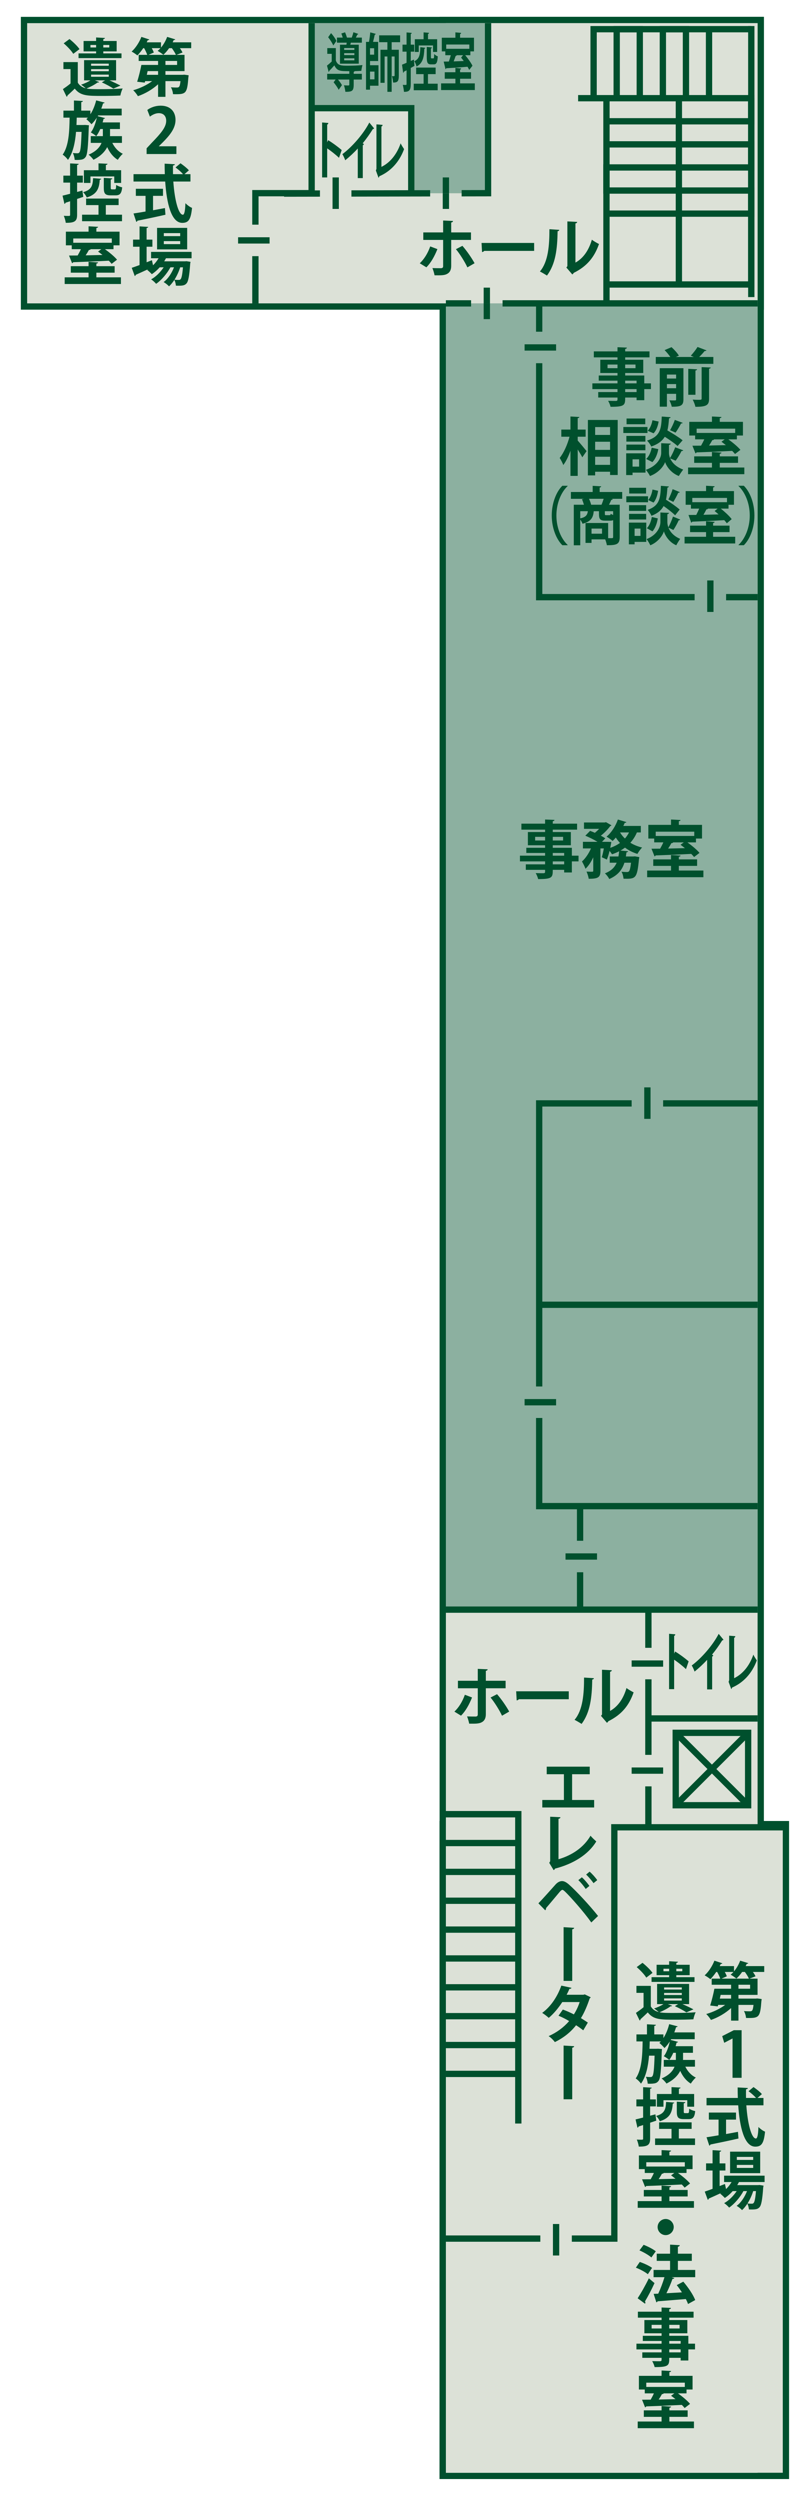 <?xml version="1.0" encoding="UTF-8"?>
<svg id="_レイヤー_1" data-name="レイヤー_1" xmlns="http://www.w3.org/2000/svg" width="256" height="794" version="1.1" viewBox="0 0 256 794">
  <!-- Generator: Adobe Illustrator 29.0.1, SVG Export Plug-In . SVG Version: 2.1.0 Build 192)  -->
  <defs>
    <style>
      .st0 {
        fill: #8cb0a0;
      }

      .st1 {
        fill: #00502d;
      }

      .st2 {
        stroke: #dce1d7;
      }

      .st2, .st3, .st4, .st5 {
        fill: none;
      }

      .st2, .st4 {
        stroke-width: 10px;
      }

      .st2, .st4, .st5 {
        stroke-miterlimit: 10;
      }

      .st3 {
        stroke-width: 4px;
      }

      .st3, .st5 {
        stroke: #00502d;
      }

      .st4 {
        stroke: #8cb0a0;
      }

      .st5 {
        stroke-width: 2px;
      }

      .st6 {
        fill: #dce1d7;
      }
    </style>
  </defs>
  <g>
    <g>
      <rect class="st3" x="8.622" y="7.354" width="232" height="89"/>
      <rect class="st3" x="141.622" y="7.354" width="99" height="778"/>
      <rect class="st3" x="141.622" y="580.354" width="107" height="205"/>
    </g>
    <g>
      <rect class="st6" x="8.622" y="7.354" width="232" height="89"/>
      <rect class="st6" x="141.622" y="7.354" width="99" height="778"/>
      <rect class="st6" x="141.622" y="580.354" width="107" height="205"/>
    </g>
  </g>
  <rect class="st0" x="141.622" y="96.354" width="99" height="415"/>
  <polygon class="st0" points="98.983 7.354 154.622 7.354 154.622 61.354 130.622 61.354 130.622 34.354 98.622 34.354 98.983 7.354"/>
  <polyline class="st5" points="81.118 96.354 81.118 61.354 98.983 61.354 98.983 7.354"/>
  <polyline class="st5" points="90.231 61.489 155.013 61.361 155.013 7.354"/>
  <polyline class="st5" points="130.622 61.354 130.622 34.357 98.983 34.357"/>
  <polyline class="st5" points="171.254 96.354 171.254 189.662 240.622 189.662"/>
  <line class="st5" x1="240.622" y1="414.399" x2="171.254" y2="414.399"/>
  <polyline class="st5" points="240.622 350.444 171.254 350.444 171.254 478.354 240.622 478.354"/>
  <line class="st5" x1="141.622" y1="96.354" x2="240.622" y2="96.354"/>
  <line class="st5" x1="184.246" y1="478.354" x2="184.246" y2="511.226"/>
  <polyline class="st5" points="141.622 511.226 205.938 511.226 240.622 511.226"/>
  <polyline class="st5" points="141.622 710.985 195.122 710.985 195.122 580.354 248.622 580.354"/>
  <polyline class="st5" points="205.938 580.354 205.938 545.79 205.938 511.226"/>
  <path class="st5" d="M240.622,545.79"/>
  <line class="st5" x1="205.938" y1="545.79" x2="240.622" y2="545.79"/>
  <g>
    <polyline class="st5" points="141.622 576.188 164.622 576.188 164.622 674.444"/>
    <line class="st5" x1="141.622" y1="658.677" x2="164.622" y2="658.677"/>
    <line class="st5" x1="141.622" y1="649.512" x2="164.622" y2="649.512"/>
    <line class="st5" x1="141.622" y1="640.346" x2="164.622" y2="640.346"/>
    <line class="st5" x1="141.622" y1="631.181" x2="164.622" y2="631.181"/>
    <line class="st5" x1="141.622" y1="622.015" x2="164.622" y2="622.015"/>
    <line class="st5" x1="141.622" y1="612.85" x2="164.622" y2="612.85"/>
    <line class="st5" x1="141.622" y1="603.684" x2="164.622" y2="603.684"/>
    <line class="st5" x1="141.622" y1="594.519" x2="164.622" y2="594.519"/>
    <line class="st5" x1="141.622" y1="585.354" x2="164.622" y2="585.354"/>
    <line class="st5" x1="141.622" y1="576.188" x2="164.622" y2="576.188"/>
  </g>
  <g>
    <polyline class="st5" points="183.622 31.188 215.622 31.188 238.622 31.188 238.622 90.354 192.622 90.354 192.622 96.354 192.622 31.188 215.622 31.188 215.622 90.354"/>
    <polyline class="st5" points="192.622 67.85 215.622 67.85 238.622 67.85 238.622 60.518 215.622 60.518 192.622 60.518 192.622 53.185 215.622 53.185 238.622 53.185 238.622 45.853 215.622 45.853 192.622 45.853"/>
    <polyline class="st5" points="195.872 31.354 195.872 9.271 203.204 9.271 203.204 30.354"/>
    <polyline class="st5" points="238.622 31.188 238.622 38.521 215.622 38.521 192.622 38.521"/>
    <polyline class="st5" points="210.536 31.354 210.536 9.271 217.869 9.271 217.869 31.354"/>
    <polyline class="st5" points="188.539 9.271 188.539 31.354 188.539 9.271 238.622 9.271 225.201 9.271 225.201 31.354"/>
    <line class="st5" x1="238.622" y1="8.271" x2="238.622" y2="94.354"/>
  </g>
  <g>
    <line class="st5" x1="214.622" y1="573.354" x2="237.622" y2="550.354"/>
    <line class="st5" x1="237.622" y1="573.354" x2="214.622" y2="550.354"/>
  </g>
  <rect class="st5" x="214.622" y="550.354" width="23" height="23"/>
  <g>
    <path class="st1" d="M107.672,50.122c-.996-.96-2.567-2.2-3.754-3.001v9.362h-1.607v-17.584l1.967.16c-.012.24-.107.44-.359.5v5.642l.3-.681c1.319.78,3.118,2.101,4.306,3.141l-.852,2.461Z"/>
    <path class="st1" d="M118.814,40.76c-.072.16-.192.24-.384.221-.936,1.521-2.099,3.141-3.238,4.541.132.06.264.16.384.22-.036.18-.144.34-.348.38v10.442h-1.596v-9.402c-1.067,1.2-2.662,2.681-3.981,3.741-.191-.561-.6-1.48-.911-1.94,3.13-2.32,6.728-6.481,8.563-10.042l1.511,1.84Z"/>
    <path class="st1" d="M121.148,53.003c2.603-1.261,4.834-3.801,6.104-7.481.265.6.804,1.4,1.092,1.84-1.535,4.181-4.365,7.122-7.867,8.622-.036.18-.133.4-.252.48l-.84-2.321.18-.5v-14.143l1.955.16c-.012.24-.12.439-.372.5v12.843Z"/>
  </g>
  <g>
    <path class="st1" d="M183.751,271.762v1.82h-2.12v3.521h-2.441v-.841h-3.62c0,2.421-.141,2.941-4.642,2.941-.119-.561-.479-1.4-.779-1.9.96.039,2.16.039,2.48.039.38-.02.5-.14.5-.479v-.601h-6.122v-1.74h6.122v-.94h-7.982v-1.82h7.982v-.859h-5.962v-1.641h5.962v-.801h-5.462v-4.2h5.462v-.761h-7.521v-1.9h7.521v-1.32l2.98.12c-.021.221-.16.36-.54.42v.78h7.722v1.9h-7.722v.761h5.741v4.2h-5.741v.801h6.062v2.5h2.12ZM169.968,266.942h3.161v-1.16h-3.161v1.16ZM178.849,265.781h-3.28v1.16h3.28v-1.16ZM175.569,270.902v.859h3.62v-.859h-3.62ZM179.189,274.523v-.94h-3.62v.94h3.62Z"/>
    <path class="st1" d="M203.531,264.381h-1.24c-.521,1.24-1.221,2.32-2.081,3.28,1.101.681,2.36,1.2,3.741,1.521-.5.479-1.16,1.4-1.501,2.021-1.479-.46-2.8-1.12-3.94-2.001-.46.341-.94.66-1.44.94l2.421.22c-.04.181-.2.301-.521.36l-.18,1.301h2.36l.5-.04,1.4.239c-.021.181-.04.44-.1.62-.601,6.262-1.021,6.322-4.901,6.242-.061-.681-.28-1.621-.66-2.221.74.08,1.4.1,1.721.1.279,0,.46-.04.66-.22.239-.26.46-1.04.66-2.74h-2.101c-.66,2.08-1.94,3.94-4.821,5.181-.26-.561-.86-1.36-1.381-1.801,2.061-.8,3.142-1.98,3.741-3.38h-2.2v-1.98h2.761c.1-.54.159-1.081.22-1.661-.72.381-1.46.7-2.261.961-.18-.28-.479-.7-.78-1.08-.239,1-.54,1.979-.859,2.76l-1.601-.74c.22-.739.46-1.76.64-2.8h-1.08v7.142c0,2.08-.78,2.5-3.721,2.5-.08-.64-.4-1.641-.7-2.28.76.04,1.58.04,1.82.04.24-.021.32-.08.32-.3v-4.281c-.681,1.46-1.521,2.78-2.48,3.641-.2-.68-.74-1.681-1.101-2.32,1.12-.98,2.16-2.541,2.86-4.141h-2.561v-2.101h4.621c-1.1-.681-2.641-1.44-3.86-1.94l1.521-1.54c.46.18.979.38,1.52.62.461-.381.94-.82,1.341-1.261h-4.801v-2.021h6.602l.38-.1,1.74,1c-.08.12-.24.22-.4.26-.7.96-1.8,2.121-2.98,3.041.561.28,1.04.58,1.42.84l-1.04,1.101h1.721l1.22.04c0,.22-.06.5-.319,1.88,1.14-.399,2.18-.92,3.08-1.561-.479-.52-.92-1.1-1.32-1.72-.319.4-.66.76-1.02,1.08-.461-.42-1.36-1.04-1.921-1.36,1.5-1.22,2.881-3.341,3.601-5.441l2.701.82c-.061.16-.261.26-.521.221-.14.34-.28.659-.46,1h5.562v2.061ZM196.93,264.381c.42.7.94,1.36,1.561,1.94.5-.58.939-1.221,1.3-1.94h-2.86Z"/>
    <path class="st1" d="M215.609,276.484h7.802v2.12h-17.864v-2.12h7.582v-1.48h-5.642v-2.061h5.642v-1.38l3.021.18c-.021.2-.16.32-.54.38v.82h5.801v2.061h-5.801v1.48ZM207.787,267.541v-1.22h-1.86v-4.342h7.202v-1.7l3.021.16c-.021.2-.16.32-.54.38v1.16h7.361v4.342h-1.92v1.22h-2.721c1.42,1.021,3.021,2.341,3.841,3.341l-1.721,1.32c-.22-.3-.54-.64-.9-1-4.141.22-8.441.38-11.322.479-.04.181-.18.28-.34.301l-.96-2.421c.8,0,1.72-.02,2.74-.02.36-.641.74-1.341,1.021-2.001h-2.901ZM220.51,264.141h-12.242v1.36h12.242v-1.36ZM213.669,267.541l.12.04c-.08.14-.261.2-.54.2-.28.521-.641,1.12-1.041,1.721l5.342-.12c-.48-.38-.961-.761-1.4-1.08l1.04-.761h-3.521Z"/>
  </g>
  <g>
    <path class="st1" d="M149.929,539.122c-.92,2.3-2.061,4.341-3.501,5.781l-2.101-1.28c1.341-1.28,2.521-3.081,3.321-5.361l2.28.86ZM154.309,536.201v8.262c0,1.3-.479,2.12-1.32,2.54-.84.461-1.94.461-3.961.44-.12-.64-.399-1.601-.68-2.301.88.04,2.28.04,2.681.04.54,0,.72-.239.72-.68v-8.302h-6.301v-2.381h6.301v-3.78l3.141.14c-.02.24-.2.44-.58.48v3.16h6.281v2.381h-6.281ZM157.87,538.081c1.421,1.621,2.961,3.881,3.861,5.521l-2.28,1.32c-.761-1.681-2.461-4.381-3.641-5.781l2.06-1.061Z"/>
    <path class="st1" d="M163.947,537.161h16.703v2.521h-15.863c-.12.2-.4.34-.68.38l-.16-2.9Z"/>
    <path class="st1" d="M188.629,533c-.021.221-.2.4-.521.44-.1,5.741-.64,10.382-3.381,14.083-.58-.38-1.54-.94-2.24-1.3,2.66-3.101,3.021-8.302,3.021-13.423l3.121.199ZM193.769,543.402c2.681-1.48,4.321-4.181,5.222-7.281.52.44,1.66,1.08,2.26,1.38-1.44,4.142-3.78,7.062-8.021,9.162-.1.2-.3.4-.46.5l-1.881-2.2.32-.42v-14.223l3.121.159c-.04.221-.181.421-.561.48v12.442Z"/>
  </g>
  <g>
    <path class="st1" d="M217.874,530.122c-.996-.96-2.567-2.2-3.754-3.001v9.362h-1.607v-17.584l1.967.16c-.012.24-.107.44-.359.5v5.642l.3-.681c1.319.78,3.118,2.101,4.306,3.141l-.852,2.461Z"/>
    <path class="st1" d="M229.777,520.76c-.072.16-.192.24-.384.221-.936,1.521-2.099,3.141-3.238,4.541.132.06.264.16.384.22-.036.18-.144.34-.348.38v10.442h-1.596v-9.402c-1.067,1.2-2.662,2.681-3.981,3.741-.191-.561-.6-1.48-.911-1.94,3.13-2.32,6.728-6.481,8.563-10.042l1.511,1.84Z"/>
    <path class="st1" d="M233.177,533.003c2.603-1.261,4.834-3.801,6.104-7.481.265.6.804,1.4,1.092,1.84-1.535,4.181-4.365,7.122-7.867,8.622-.036.18-.133.4-.252.48l-.84-2.321.18-.5v-14.143l1.955.16c-.012.24-.12.439-.372.5v12.843Z"/>
  </g>
  <g>
    <path class="st1" d="M138.929,79.122c-.92,2.3-2.061,4.341-3.501,5.781l-2.101-1.28c1.341-1.28,2.521-3.081,3.321-5.361l2.28.86ZM143.309,76.201v8.262c0,1.3-.479,2.12-1.32,2.54-.84.461-1.94.461-3.961.44-.12-.64-.399-1.601-.68-2.301.88.04,2.28.04,2.681.04.54,0,.72-.239.72-.68v-8.302h-6.301v-2.381h6.301v-3.78l3.141.14c-.02.24-.2.44-.58.48v3.16h6.281v2.381h-6.281ZM146.87,78.081c1.421,1.621,2.961,3.881,3.861,5.521l-2.28,1.32c-.761-1.681-2.461-4.381-3.641-5.781l2.06-1.061Z"/>
    <path class="st1" d="M152.947,77.161h16.703v2.521h-15.863c-.12.2-.4.34-.68.38l-.16-2.9Z"/>
    <path class="st1" d="M177.629,73c-.021.221-.2.4-.521.44-.1,5.741-.64,10.382-3.381,14.083-.58-.38-1.54-.94-2.24-1.3,2.66-3.101,3.021-8.302,3.021-13.423l3.121.199ZM182.769,83.402c2.681-1.48,4.321-4.181,5.222-7.281.52.44,1.66,1.08,2.26,1.38-1.44,4.142-3.78,7.062-8.021,9.162-.1.2-.3.4-.46.5l-1.881-2.2.32-.42v-14.223l3.121.159c-.04.221-.181.421-.561.48v12.442Z"/>
  </g>
  <g>
    <path class="st1" d="M206.751,121.762v1.82h-2.12v3.521h-2.441v-.841h-3.62c0,2.421-.141,2.941-4.642,2.941-.119-.561-.479-1.4-.779-1.9.96.039,2.16.039,2.48.039.38-.02.5-.14.5-.479v-.601h-6.122v-1.74h6.122v-.94h-7.982v-1.82h7.982v-.859h-5.962v-1.641h5.962v-.801h-5.462v-4.2h5.462v-.761h-7.521v-1.9h7.521v-1.32l2.98.12c-.021.221-.16.36-.54.42v.78h7.722v1.9h-7.722v.761h5.741v4.2h-5.741v.801h6.062v2.5h2.12ZM192.968,116.942h3.161v-1.16h-3.161v1.16ZM201.849,115.781h-3.28v1.16h3.28v-1.16ZM198.569,120.902v.859h3.62v-.859h-3.62ZM202.189,124.523v-.94h-3.62v.94h3.62Z"/>
    <path class="st1" d="M224.391,111.28c-.101.159-.28.22-.58.199-.46.58-1.12,1.301-1.74,1.9h4.501v2.181h-18.284v-2.181h4.621c-.48-.7-1.181-1.56-1.82-2.18l2.2-.94c.86.78,1.86,1.88,2.341,2.7l-.98.42h5.721l-.96-.42c.721-.76,1.62-1.9,2.141-2.761l2.841,1.081ZM217.068,116.942v9.941c0,2.021-.979,2.301-3.7,2.301-.12-.6-.46-1.48-.761-2.04.44.02.9.04,1.261.04.8,0,.88,0,.88-.341v-1.76h-2.92v4.081h-2.281v-12.223h7.521ZM214.748,118.962h-2.92v1.26h2.92v-1.26ZM211.828,123.303h2.92v-1.32h-2.92v1.32ZM221.41,117.301c-.021.2-.16.301-.521.381v7.701h-2.28v-8.242l2.801.16ZM225.211,126.623c0,2.061-.78,2.581-4.341,2.581-.12-.66-.521-1.661-.86-2.281.64.04,1.3.061,1.78.061.88,0,1.06-.021,1.06-.38v-10.003l2.901.12c-.04.2-.181.341-.54.38v9.522Z"/>
    <path class="st1" d="M183.488,138.701v1.22c.7.761,2.42,2.861,2.82,3.361l-1.36,1.96c-.32-.66-.9-1.601-1.46-2.5v8.401h-2.301v-7.981c-.64,1.78-1.42,3.421-2.28,4.541-.22-.681-.761-1.66-1.141-2.261,1.301-1.601,2.501-4.321,3.121-6.741h-2.601v-2.261h2.9v-4.161l2.82.16c-.02.2-.16.3-.52.38v3.621h2.521v2.261h-2.521ZM186.728,133.38h9.462v17.483h-2.42v-1.04h-4.741v1.16h-2.301v-17.604ZM193.77,135.641h-4.741v2.5h4.741v-2.5ZM193.77,140.302h-4.741v2.58h4.741v-2.58ZM189.029,147.643h4.741v-2.58h-4.741v2.58Z"/>
    <path class="st1" d="M205.648,135.62v1.9h-7.661v-1.9h7.661ZM205.028,143.983v6.121h-4.121v.78h-2.021v-6.901h6.142ZM204.988,138.442v1.82h-6.041v-1.82h6.041ZM198.947,143.002v-1.801h6.041v1.801h-6.041ZM204.948,132.92v1.82h-5.941v-1.82h5.941ZM202.988,145.883h-2.081v2.32h2.081v-2.32ZM217.011,143.022c-.06.16-.26.221-.54.221-.46.94-1.24,2.24-1.88,3.08l-1.741-.74c.541,1.24,1.741,2.661,4.142,3.562-.42.54-1.061,1.46-1.381,2.04-2.54-.96-4.001-3.2-4.36-4.44-.4,1.24-2.021,3.42-4.802,4.44-.26-.54-.899-1.48-1.32-1.96,3.861-1.36,4.882-4.001,4.882-5.361v-3.101l1.26.06,1.761.061c-.021.22-.2.359-.561.439v2.541c0,.439.101,1,.34,1.62.581-.94,1.261-2.36,1.641-3.421l2.561.96ZM209.089,142.642c-.26,1.541-.899,3.141-1.88,4.121l-1.98-1c.88-.761,1.5-2.181,1.761-3.561l2.1.439ZM212.99,132.5c-.021.199-.181.319-.5.38-.101,1.4-.221,2.681-.521,3.82,1.681.961,3.741,2.241,4.841,3.141l-1.6,1.82c-.86-.8-2.521-1.96-4.062-2.94-.8,1.301-2.101,2.341-4.301,3.101-.24-.58-.84-1.44-1.34-1.88,4.2-1.32,4.521-3.641,4.681-7.642l2.801.2ZM205.709,136.82c.76-.74,1.3-2.08,1.52-3.341l1.961.4c-.2,1.341-.721,2.841-1.601,3.741l-1.88-.801ZM216.85,134.3c-.08.141-.279.221-.54.2-.439.88-1.16,2.101-1.74,2.9l-1.74-.76c.521-.92,1.181-2.28,1.5-3.281l2.521.94Z"/>
    <path class="st1" d="M228.609,148.484h7.802v2.12h-17.864v-2.12h7.582v-1.48h-5.642v-2.061h5.642v-1.38l3.021.18c-.021.2-.16.32-.54.38v.82h5.801v2.061h-5.801v1.48ZM220.787,139.541v-1.22h-1.86v-4.342h7.202v-1.7l3.021.16c-.021.2-.16.32-.54.38v1.16h7.361v4.342h-1.92v1.22h-2.721c1.42,1.021,3.021,2.341,3.841,3.341l-1.721,1.32c-.22-.3-.54-.64-.9-1-4.141.22-8.441.38-11.322.479-.04.181-.18.28-.34.301l-.96-2.421c.8,0,1.72-.02,2.74-.02.36-.641.74-1.341,1.021-2.001h-2.901ZM233.51,136.141h-12.242v1.36h12.242v-1.36ZM226.669,139.541l.12.04c-.08.14-.261.2-.54.2-.28.521-.641,1.12-1.041,1.721l5.342-.12c-.48-.38-.961-.761-1.4-1.08l1.04-.761h-3.521Z"/>
    <path class="st1" d="M180.288,154.38c-1.962,1.82-3.564,5.321-3.564,9.342,0,4.101,1.638,7.562,3.564,9.342v.101h-1.674c-1.855-1.821-3.367-5.361-3.367-9.442s1.512-7.622,3.367-9.442h1.674v.101Z"/>
    <path class="st1" d="M197.622,156.26v2.161h-3.403l.414.1c-.072.16-.216.24-.486.26-.197.46-.45,1.021-.72,1.521h3.403v10.263c0,2.3-.937,2.601-4.069,2.601-.09-.521-.307-1.28-.54-1.86h-4.34v1.12h-1.908v-6.321h7.184v4.82h1.188c.307,0,.396-.1.396-.399v-5.321c-.252.12-.559.16-.937.16h-1.566c-1.656,0-1.999-.521-1.999-2.181v-.82h-1.656c-.18,1.881-.72,3.261-3.564,3.98-.127-.38-.433-.939-.721-1.34v8.182h-2.053v-12.883h3.223c-.161-.56-.396-1.22-.611-1.74l.666-.14h-4.195v-2.161h6.914v-1.96l2.701.16c-.019.2-.145.319-.486.38v1.42h7.166ZM184.298,162.361v2.28c1.765-.38,2.251-1.06,2.413-2.28h-2.413ZM187.07,158.421c.307.62.559,1.34.685,1.88h3.295c.252-.58.486-1.26.685-1.88h-4.664ZM191.212,169.503v-1.62h-3.331v1.62h3.331ZM193.553,163.622c.288,0,.378-.061.414-.461.18.141.468.28.774.4v-1.2h-2.629v.8c0,.421.036.461.414.461h1.026Z"/>
    <path class="st1" d="M205.827,157.62v1.9h-6.896v-1.9h6.896ZM205.268,165.983v6.121h-3.709v.78h-1.818v-6.901h5.527ZM205.232,160.442v1.82h-5.438v-1.82h5.438ZM199.795,165.002v-1.801h5.438v1.801h-5.438ZM205.196,154.92v1.82h-5.347v-1.82h5.347ZM203.432,167.883h-1.873v2.32h1.873v-2.32ZM216.054,165.022c-.054.16-.233.221-.486.221-.414.94-1.116,2.24-1.692,3.08l-1.566-.74c.486,1.24,1.566,2.661,3.728,3.562-.378.54-.954,1.46-1.242,2.04-2.287-.96-3.602-3.2-3.926-4.44-.359,1.24-1.818,3.42-4.321,4.44-.233-.54-.81-1.48-1.188-1.96,3.476-1.36,4.394-4.001,4.394-5.361v-3.101l1.135.06,1.584.061c-.018.22-.18.359-.504.439v2.541c0,.439.09,1,.306,1.62.522-.94,1.135-2.36,1.477-3.421l2.305.96ZM208.924,164.642c-.234,1.541-.811,3.141-1.692,4.121l-1.782-1c.792-.761,1.35-2.181,1.584-3.561l1.891.439ZM212.434,154.5c-.018.199-.162.319-.45.38-.09,1.4-.197,2.681-.468,3.82,1.513.961,3.367,2.241,4.357,3.141l-1.44,1.82c-.774-.8-2.269-1.96-3.655-2.94-.72,1.301-1.891,2.341-3.871,3.101-.216-.58-.756-1.44-1.206-1.88,3.781-1.32,4.069-3.641,4.213-7.642l2.52.2ZM205.881,158.82c.685-.74,1.171-2.08,1.368-3.341l1.765.4c-.18,1.341-.647,2.841-1.44,3.741l-1.692-.801ZM215.91,156.3c-.072.141-.252.221-.486.2-.396.88-1.044,2.101-1.566,2.9l-1.566-.76c.468-.92,1.062-2.28,1.351-3.281l2.269.94Z"/>
    <path class="st1" d="M226.492,170.484h7.021v2.12h-16.079v-2.12h6.824v-1.48h-5.077v-2.061h5.077v-1.38l2.719.18c-.018.2-.144.32-.485.38v.82h5.221v2.061h-5.221v1.48ZM219.452,161.541v-1.22h-1.675v-4.342h6.481v-1.7l2.719.16c-.018.2-.144.32-.485.38v1.16h6.626v4.342h-1.729v1.22h-2.449c1.278,1.021,2.719,2.341,3.457,3.341l-1.549,1.32c-.197-.3-.485-.64-.81-1-3.728.22-7.599.38-10.191.479-.036.181-.162.28-.306.301l-.864-2.421c.72,0,1.548-.02,2.467-.02.323-.641.666-1.341.918-2.001h-2.61ZM230.903,158.141h-11.02v1.36h11.02v-1.36ZM224.745,161.541l.108.04c-.072.14-.234.2-.486.2-.252.521-.576,1.12-.937,1.721l4.808-.12c-.433-.38-.864-.761-1.261-1.08l.937-.761h-3.169Z"/>
    <path class="st1" d="M234.571,173.064c1.963-1.82,3.565-5.321,3.565-9.342,0-4.101-1.639-7.562-3.565-9.342v-.101h1.675c1.872,1.82,3.367,5.361,3.367,9.442s-1.495,7.621-3.367,9.442h-1.675v-.101Z"/>
  </g>
  <g>
    <path class="st1" d="M60.73,13.44v1.86h-3.601c.36.48.66.98.841,1.381l-1.921.739h2.561v5.161h-6.062v1.181h5.481l.521-.04,1.36.18c0,.2-.04.44-.08.66-.36,4.941-.74,5.361-3.921,5.361-.301,0-.62,0-.961-.02-.04-.7-.3-1.581-.66-2.181.801.08,1.561.08,1.9.08.74,0,.94-.26,1.141-2.041h-4.781v5.002h-2.34v-4.001c-1.78,1.64-4.121,3-6.401,3.78-.32-.56-1.001-1.44-1.501-1.88,2.141-.601,4.381-1.661,6.021-2.901h-2.221l-.14.48-2.4-.28c.46-1.44,1-3.58,1.34-5.341h5.302v-1.261h-6.162v-1.94h2.721c-.2-.6-.58-1.42-.979-2.12h-.301c-.58.86-1.22,1.66-1.86,2.301-.439-.38-1.28-.94-1.82-1.221,1.24-1.1,2.44-2.94,3.101-4.661l2.521.82c-.06.141-.239.24-.5.221-.1.22-.22.46-.34.68h4.541v1.681c.82-.96,1.521-2.2,1.96-3.401l2.581.78c-.08.16-.26.24-.5.221-.101.239-.221.479-.34.72h5.9ZM50.209,23.762v-1.181h-3.321c-.08.4-.18.801-.26,1.181h3.581ZM47.168,17.42h8.702c-.24-.58-.761-1.399-1.28-2.12h-.881c-.56.801-1.18,1.54-1.82,2.101-.46-.38-1.28-.94-1.82-1.24.301-.24.62-.54.9-.86h-2.761c.28.5.521,1,.641,1.381l-1.681.739ZM56.25,20.621v-1.261h-3.701v1.261h3.701Z"/>
    <path class="st1" d="M56.029,48.923h-9.462v-1.82l1.681-1.801c2.86-2.96,4.54-4.9,4.54-6.941,0-1.32-.699-2.42-2.36-2.42-1.1,0-2.12.58-2.82,1.1l-.82-2.12c.94-.721,2.501-1.36,4.241-1.36,3.24,0,4.721,2.061,4.721,4.521,0,2.681-1.82,4.882-4.021,7.102l-1.261,1.24v.04h5.562v2.461Z"/>
    <path class="st1" d="M60.491,57.66h-5.441c.38,5.621,1.58,10.522,3.04,10.543.44,0,.721-1.121.801-3.661.56.58,1.42,1.22,2.101,1.48-.38,3.86-1.2,4.761-3.121,4.761-3.461-.02-4.921-6.121-5.401-13.123h-10.062v-2.34h9.941c-.039-1.121-.06-2.241-.06-3.341l3.24.18c0,.22-.18.36-.58.42-.02.921-.02,1.82,0,2.741h3.181c-.56-.681-1.56-1.541-2.38-2.141l1.58-1.32c.92.64,2.101,1.561,2.661,2.24l-1.4,1.221h1.9v2.34ZM48.608,62.201v4.581c1.24-.22,2.54-.46,3.78-.7l.16,2.121c-3.24.739-6.701,1.46-8.901,1.9-.04.199-.2.319-.36.359l-.88-2.66c1.04-.16,2.36-.36,3.82-.62v-4.981h-3.08v-2.24h8.621v2.24h-3.16Z"/>
    <path class="st1" d="M60.85,82.022h-8.142c-.18.34-.36.66-.56.98h6.601l.48-.04,1.28.2c-.02.18-.06.399-.1.58-.28,4.04-.62,5.661-1.16,6.261-.541.62-1.161.74-2.541.74-.26,0-.54,0-.84-.02-.04-.54-.2-1.32-.5-1.82-.521.8-1.101,1.52-1.681,2.04-.42-.46-1.12-1.021-1.721-1.36,1.381-.98,2.561-2.801,3.301-4.681h-1.14c-1.061,1.98-2.861,4.101-4.541,5.241-.381-.461-1.041-1.061-1.581-1.421,1.461-.78,2.941-2.261,3.981-3.82h-1.261c-.76.859-1.62,1.6-2.5,2.18-.36-.38-1.061-1.06-1.501-1.38.12-.06.24-.12.36-.2v-.02c-1.5.7-2.94,1.34-3.98,1.8,0,.2-.141.341-.301.4l-.96-2.62c.681-.221,1.54-.541,2.48-.881v-5.821h-2.061v-2.26h2.061v-4.201l2.741.16c-.021.2-.16.3-.501.359v3.682h1.841v2.26h-1.841v4.941l1.681-.66c.021.04.021.08.36,1.62.68-.66,1.28-1.42,1.761-2.24h-2.381v-2.021h12.862v2.021ZM59.45,72.379v6.822h-9.562v-6.822h9.562ZM57.23,75v-.96h-5.201v.96h5.201ZM57.23,77.54v-.96h-5.201v.96h5.201ZM57.23,84.902c-.421,1.34-1.061,2.74-1.82,3.94.6.061,1.12.061,1.38.061s.42-.04.58-.24c.28-.301.54-1.32.74-3.761h-.88Z"/>
    <path class="st1" d="M30.129,25.523l1.36.52c-.08.141-.26.2-.5.16-.88.66-2.261,1.4-3.521,1.9,1.04.22,2.5.22,4.32.22,2.4,0,5.241-.06,7.162-.22-.261.521-.62,1.58-.721,2.24-1.521.08-3.721.12-5.761.12-4.642,0-6.941,0-8.722-2.32-.801.8-1.641,1.561-2.321,2.181,0,.22-.08.32-.26.4l-1.18-2.421c.76-.521,1.64-1.141,2.42-1.801v-4.561h-2.261v-2.221h4.562v6.521c.54.94,1.38,1.5,2.521,1.801-.4-.36-1.04-.86-1.48-1.141,1.021-.34,2.16-.84,2.961-1.38h-2.001v-6.422h10.162v6.422h-2.1c1.26.54,2.62,1.2,3.48,1.66l-2.24.96c-.82-.56-2.301-1.36-3.661-1.98l1.04-.64h-3.261ZM22.067,12.4c1.141.9,2.54,2.24,3.181,3.2l-1.98,1.501c-.561-.961-1.9-2.36-3.041-3.341l1.841-1.36ZM30.529,16.96v-.64h-3.981v-3.301h3.981v-1.12l2.801.16c-.021.2-.16.3-.521.38v.58h4.241v3.301h-4.241v.64h5.781v1.501h-13.643v-1.501h5.581ZM28.728,15.08h1.801v-.801h-1.801v.801ZM28.929,20.221v.66h5.621v-.66h-5.621ZM28.929,21.961v.66h5.621v-.66h-5.621ZM28.929,23.702v.68h5.621v-.68h-5.621ZM34.71,14.279h-1.9v.801h1.9v-.801Z"/>
    <path class="st1" d="M35.67,45.382c.74,1.501,1.881,2.781,3.341,3.461-.52.44-1.24,1.32-1.601,1.921-1.46-.881-2.58-2.321-3.36-4.041-.74,1.46-2.08,2.88-4.361,4.021-.319-.48-1.02-1.22-1.54-1.62,2.44-1.061,3.581-2.421,4.101-3.741h-3.42v-2.141h1.74c-.4-.359-1.2-.899-1.721-1.18.84-1.061,1.5-2.86,1.881-4.642h-.021c-.5.78-1.06,1.48-1.66,2.041-.36-.44-1.16-1.24-1.62-1.62.16-.141.32-.301.479-.48h-3.54c-.021.76-.04,1.561-.08,2.341h2.22l.501-.021,1.24.101c-.021.18-.021.46-.061.7-.2,6.301-.439,8.621-1,9.382-.4.54-.8.74-1.38.84-.341.061-.82.101-1.341.101-.24,0-.48-.021-.74-.021-.04-.64-.26-1.58-.6-2.181.64.061,1.2.08,1.5.08.26,0,.42-.06.6-.3.341-.42.541-2.101.681-6.502h-1.761c-.279,3.361-.939,6.622-2.561,8.902-.359-.561-1.08-1.28-1.68-1.66,1.94-2.761,2.14-7.321,2.2-11.763h-1.961v-2.221h3.341v-3.221l2.841.16c-.02.181-.16.32-.52.36v2.7h2.9v1.16c.82-1.26,1.44-2.82,1.84-4.421l2.681.7c-.06.16-.22.261-.5.261-.16.56-.36,1.12-.56,1.66h6.48v2.16h-7.481l-.14.24,2.32.6c-.04.16-.22.261-.46.24-.08.38-.18.761-.3,1.141h5.501v2.101h-3.141v1.78c0,.16,0,.32-.021.479h3.801v2.141h-3.061ZM30.569,43.241h2.101v-2.26h-.82c-.38.86-.801,1.64-1.28,2.26Z"/>
    <path class="st1" d="M26.168,60.522l.28,2c-.66.22-1.32.46-1.96.66v5.041c0,1.98-.7,2.581-3.602,2.541-.06-.58-.34-1.581-.62-2.221.421.02.841.04,1.16.04.761,0,.841,0,.841-.36v-4.301l-1.44.46c-.04.2-.2.34-.36.38l-.6-2.62c.66-.16,1.5-.36,2.4-.601v-3.54h-2.141v-2.221h2.141v-3.881l2.721.14c-.021.2-.16.32-.5.36v3.381h1.82v2.221h-1.82v2.96l1.68-.439ZM33.609,65.142v3.041h5.142v2.08h-12.683v-2.08h5.221v-3.041h-3.94v-2.08h10.322v2.08h-4.062ZM32.149,56.78c-.02.16-.16.28-.46.32-.2,2.62-.74,4.581-4.141,5.621-.181-.521-.721-1.301-1.16-1.681,2.72-.76,3.061-2.101,3.181-4.461l2.58.2ZM28.728,56.04v2.061h-2.08v-4.041h4.641v-2.181l2.86.141c-.02.2-.18.319-.52.38v1.66h4.841v4.041h-2.181v-2.061h-7.562ZM32.97,56.5l2.7.16c-.02.18-.16.32-.5.36v2.561c0,.479.061.56.4.56h.9c.319,0,.38-.199.439-1.42.421.34,1.301.66,1.9.78-.199,2-.76,2.54-2.08,2.54h-1.561c-1.82,0-2.2-.6-2.2-2.44v-3.101Z"/>
    <path class="st1" d="M30.609,88.083h7.802v2.12h-17.864v-2.12h7.582v-1.48h-5.642v-2.061h5.642v-1.38l3.021.18c-.021.2-.16.32-.54.38v.82h5.801v2.061h-5.801v1.48ZM22.787,79.141v-1.22h-1.86v-4.342h7.202v-1.7l3.021.16c-.021.2-.16.32-.54.38v1.16h7.361v4.342h-1.92v1.22h-2.721c1.42,1.021,3.021,2.341,3.841,3.341l-1.721,1.32c-.22-.3-.54-.64-.9-1-4.141.22-8.441.38-11.322.479-.04.181-.18.28-.34.301l-.96-2.421c.8,0,1.72-.02,2.74-.02.36-.641.74-1.341,1.021-2.001h-2.901ZM35.51,75.74h-12.242v1.36h12.242v-1.36ZM28.669,79.141l.12.04c-.08.14-.261.2-.54.2-.28.521-.641,1.12-1.041,1.721l5.342-.12c-.48-.38-.961-.761-1.4-1.08l1.04-.761h-3.521Z"/>
  </g>
  <g>
    <path class="st1" d="M106.665,19.201c.6,1.661,1.679,1.661,3.97,1.661,1.511,0,3.347-.061,4.485-.2-.12.439-.3,1.3-.359,1.84-.576.04-1.331.08-2.147.101-.035.12-.107.2-.275.239v.601h2.591v1.82h-2.591v1.62c0,2.041-.527,2.281-2.639,2.281-.06-.641-.264-1.48-.443-2.081.371.04.779.061,1.067.061.563,0,.623,0,.623-.32v-1.561h-3.598c.479.561.983,1.261,1.26,1.78l-1.044,1.48c-.312-.68-1.031-1.7-1.607-2.381l.648-.88h-2.687v-1.82h7.027v-.84c-2.83,0-3.886,0-4.749-1.841-.576.66-1.151,1.28-1.644,1.78-.012.2-.048.28-.155.34l-.54-2.04c.456-.36.995-.82,1.499-1.3v-2.441h-1.403v-1.82h2.711v3.921ZM105.153,10.52c.612.681,1.355,1.7,1.691,2.48l-.983,1.44c-.312-.76-1.031-1.86-1.631-2.62l.923-1.301ZM107.984,14.2h2.039c.036-.2.071-.42.096-.64h-3.095v-1.62h1.835c-.132-.44-.287-.921-.443-1.301l1.176-.38c.216.479.455,1.14.6,1.681h1.535c.203-.541.407-1.201.527-1.701l1.511.521c-.035.14-.119.22-.287.24-.12.28-.288.62-.456.94h1.907v1.62h-3.502c-.061.2-.108.42-.168.64h2.687v6.021h-5.961v-6.021ZM112.554,15.86v-.6h-3.238v.6h3.238ZM112.554,17.501v-.62h-3.238v.62h3.238ZM112.554,19.161v-.64h-3.238v.64h3.238Z"/>
    <path class="st1" d="M117.525,19.382v1.34h2.687v6.502h-2.687v1.26h-1.271v-15.184h.948c.168-.939.323-2.12.396-3.021l1.715.46c-.023.2-.132.28-.3.301-.132.66-.324,1.521-.527,2.26h1.619v6.082h-2.579ZM118.833,17.361v-2.041h-1.308v2.041h1.308ZM118.94,22.742h-1.415v2.461h1.415v-2.461ZM127.084,13.401h-2.687v2.4h2.268v8.182c0,1.86-.396,2.24-1.8,2.24-.048-.6-.203-1.479-.371-2.04.839.06.839,0,.839-.24v-6.001h-.936v11.223h-1.354v-11.223h-.888v8.361h-1.308v-10.502h2.195v-2.4h-2.615v-2.181h6.656v2.181Z"/>
    <path class="st1" d="M131.469,18.922l.168,2c-.396.22-.792.46-1.176.66v5.041c0,1.98-.42,2.581-2.158,2.541-.036-.58-.204-1.581-.372-2.221.252.02.504.04.695.04.456,0,.504,0,.504-.36v-4.301l-.863.46c-.024.2-.12.34-.216.38l-.36-2.62c.396-.16.899-.36,1.439-.601v-3.54h-1.283v-2.221h1.283v-3.881l1.631.14c-.012.2-.096.32-.3.36v3.381h1.092v2.221h-1.092v2.96l1.008-.439ZM135.93,23.542v3.041h3.083v2.08h-7.604v-2.08h3.131v-3.041h-2.363v-2.08h6.188v2.08h-2.435ZM135.055,15.181c-.012.16-.096.28-.276.32-.119,2.62-.443,4.581-2.482,5.621-.107-.521-.432-1.301-.695-1.681,1.631-.76,1.835-2.101,1.907-4.461l1.547.2ZM133.004,14.441v2.061h-1.247v-4.041h2.782v-2.181l1.715.141c-.012.2-.108.319-.312.38v1.66h2.902v4.041h-1.308v-2.061h-4.533ZM135.546,14.901l1.619.16c-.012.18-.096.32-.3.36v2.561c0,.479.036.56.24.56h.54c.191,0,.228-.199.264-1.42.252.34.779.66,1.14.78-.12,2-.456,2.54-1.248,2.54h-.936c-1.091,0-1.319-.6-1.319-2.44v-3.101Z"/>
    <path class="st1" d="M146.131,26.484h4.678v2.12h-10.71v-2.12h4.545v-1.48h-3.382v-2.061h3.382v-1.38l1.812.18c-.012.2-.096.32-.324.38v.82h3.479v2.061h-3.479v1.48ZM141.441,17.541v-1.22h-1.115v-4.342h4.317v-1.7l1.812.16c-.012.2-.096.32-.324.38v1.16h4.414v4.342h-1.151v1.22h-1.632c.852,1.021,1.812,2.341,2.303,3.341l-1.031,1.32c-.132-.3-.323-.64-.539-1-2.483.22-5.062.38-6.789.479-.023.181-.107.28-.203.301l-.576-2.421c.479,0,1.031-.02,1.644-.02.216-.641.443-1.341.611-2.001h-1.739ZM149.069,14.141h-7.34v1.36h7.34v-1.36ZM144.968,17.541l.072.04c-.049.14-.156.2-.324.2-.168.521-.384,1.12-.624,1.721l3.202-.12c-.287-.38-.575-.761-.839-1.08l.623-.761h-2.11Z"/>
  </g>
  <g>
    <path class="st1" d="M173.647,561.1h13.663v2.4h-5.602v8.182h7.002v2.381h-16.464v-2.381h6.861v-8.182h-5.461v-2.4Z"/>
    <path class="st1" d="M177.389,590.502c4.341-1.261,8.062-3.801,10.182-7.481.44.6,1.341,1.4,1.82,1.84-2.561,4.181-7.281,7.122-13.123,8.622-.06.18-.22.4-.42.48l-1.4-2.321.301-.5v-14.143l3.261.16c-.021.24-.2.439-.62.5v12.843Z"/>
    <path class="st1" d="M171.007,604.501c1.46-1.48,4.201-4.601,5.501-6.041.66-.7,1.36-1.021,2.021-1.021.681,0,1.4.42,2.141,1.061,2.381,2.101,6.621,6.661,9.282,10.022l-2.141,2.06c-2.4-3.4-6.661-8.182-8.302-9.762-.42-.38-.66-.6-.9-.6-.22.02-.46.239-.82.62-.68.8-3.101,3.74-4.36,5.181.04.22-.04.5-.261.7l-2.16-2.221ZM184.809,596.239c.841.721,1.86,1.961,2.4,2.741l-1.18.96c-.5-.78-1.601-2.141-2.341-2.801l1.12-.9ZM187.27,594.44c.86.74,1.88,1.9,2.42,2.7l-1.18.96c-.5-.76-1.62-2.061-2.341-2.74l1.101-.92Z"/>
    <path class="st1" d="M179.009,612.079l3.36.2c-.02.22-.22.4-.62.5v16.363h-2.74v-17.063Z"/>
    <path class="st1" d="M187.61,634.34c-.04.14-.16.26-.32.36-.76,2.32-1.74,4.621-2.78,6.261.7.421,1.62,1.021,2.2,1.421l-1.46,2.46c-.58-.479-1.561-1.16-2.28-1.62-1.761,2.261-4.041,4.041-6.741,5.361-.381-.58-1.341-1.521-1.98-1.9,2.54-1.12,4.78-2.761,6.521-4.781-1.06-.64-2.28-1.26-3.38-1.7l1.38-1.96c1.101.399,2.341.939,3.501,1.54.78-1.221,1.4-2.541,1.84-3.921h-5.521c-1.24,1.92-2.781,3.761-4.301,5.021-.48-.46-1.461-1.2-2.081-1.58,2.82-2.061,4.901-5.301,6.081-8.662l3.221.7c-.08.221-.3.341-.66.32-.199.54-.56,1.28-.88,1.881h5.341l.421-.12,1.88.92Z"/>
    <path class="st1" d="M179.009,649.68l3.36.2c-.02.22-.22.4-.62.5v16.363h-2.74v-17.063Z"/>
  </g>
  <g>
    <path class="st1" d="M242.73,624.44v1.86h-3.601c.36.48.66.98.841,1.381l-1.921.739h2.561v5.161h-6.062v1.181h5.481l.521-.04,1.36.18c0,.2-.04.44-.08.66-.36,4.941-.74,5.361-3.921,5.361-.301,0-.62,0-.961-.02-.04-.7-.3-1.581-.66-2.181.801.08,1.561.08,1.9.08.74,0,.94-.26,1.141-2.041h-4.781v5.002h-2.34v-4.001c-1.78,1.64-4.121,3-6.401,3.78-.32-.56-1.001-1.44-1.501-1.88,2.141-.601,4.381-1.661,6.021-2.901h-2.221l-.14.48-2.4-.28c.46-1.44,1-3.58,1.34-5.341h5.302v-1.261h-6.162v-1.94h2.721c-.2-.6-.58-1.42-.979-2.12h-.301c-.58.86-1.22,1.66-1.86,2.301-.439-.38-1.28-.94-1.82-1.221,1.24-1.1,2.44-2.94,3.101-4.661l2.521.82c-.06.141-.239.24-.5.221-.1.22-.22.46-.34.68h4.541v1.681c.82-.96,1.521-2.2,1.96-3.401l2.581.78c-.08.16-.26.24-.5.221-.101.239-.221.479-.34.72h5.9ZM232.209,634.762v-1.181h-3.321c-.08.4-.18.801-.26,1.181h3.581ZM229.168,628.42h8.702c-.24-.58-.761-1.399-1.28-2.12h-.881c-.56.801-1.18,1.54-1.82,2.101-.46-.38-1.28-.94-1.82-1.24.301-.24.62-.54.9-.86h-2.761c.28.5.521,1,.641,1.381l-1.681.739ZM238.25,631.621v-1.261h-3.701v1.261h3.701Z"/>
    <path class="st1" d="M232.668,659.923v-12.482h-.04l-2.601,1.36-.64-2.121,3.681-1.88h2.48v15.123h-2.881Z"/>
    <path class="st1" d="M242.491,668.66h-5.441c.38,5.621,1.58,10.522,3.04,10.543.44,0,.721-1.121.801-3.661.56.58,1.42,1.22,2.101,1.48-.38,3.86-1.2,4.761-3.121,4.761-3.461-.02-4.921-6.121-5.401-13.123h-10.062v-2.34h9.941c-.039-1.121-.06-2.241-.06-3.341l3.24.18c0,.22-.18.36-.58.42-.02.921-.02,1.82,0,2.741h3.181c-.56-.681-1.56-1.541-2.38-2.141l1.58-1.32c.92.64,2.101,1.561,2.661,2.24l-1.4,1.221h1.9v2.34ZM230.608,673.201v4.581c1.24-.22,2.54-.46,3.78-.7l.16,2.121c-3.24.739-6.701,1.46-8.901,1.9-.04.199-.2.319-.36.359l-.88-2.66c1.04-.16,2.36-.36,3.82-.62v-4.981h-3.08v-2.24h8.621v2.24h-3.16Z"/>
    <path class="st1" d="M242.85,693.022h-8.142c-.18.34-.36.66-.56.98h6.601l.48-.04,1.28.2c-.02.18-.06.399-.1.58-.28,4.04-.62,5.661-1.16,6.261-.541.62-1.161.74-2.541.74-.26,0-.54,0-.84-.02-.04-.54-.2-1.32-.5-1.82-.521.8-1.101,1.52-1.681,2.04-.42-.46-1.12-1.021-1.721-1.36,1.381-.98,2.561-2.801,3.301-4.681h-1.14c-1.061,1.98-2.861,4.101-4.541,5.241-.381-.461-1.041-1.061-1.581-1.421,1.461-.78,2.941-2.261,3.981-3.82h-1.261c-.76.859-1.62,1.6-2.5,2.18-.36-.38-1.061-1.06-1.501-1.38.12-.06.24-.12.36-.2v-.02c-1.5.7-2.94,1.34-3.98,1.8,0,.2-.141.341-.301.4l-.96-2.62c.681-.221,1.54-.541,2.48-.881v-5.821h-2.061v-2.26h2.061v-4.201l2.741.16c-.021.2-.16.3-.501.359v3.682h1.841v2.26h-1.841v4.941l1.681-.66c.021.04.021.08.36,1.62.68-.66,1.28-1.42,1.761-2.24h-2.381v-2.021h12.862v2.021ZM241.45,683.379v6.822h-9.562v-6.822h9.562ZM239.23,686v-.96h-5.201v.96h5.201ZM239.23,688.54v-.96h-5.201v.96h5.201ZM239.23,695.902c-.421,1.34-1.061,2.74-1.82,3.94.6.061,1.12.061,1.38.061s.42-.04.58-.24c.28-.301.54-1.32.74-3.761h-.88Z"/>
    <path class="st1" d="M212.129,636.523l1.36.52c-.08.141-.26.2-.5.16-.88.66-2.261,1.4-3.521,1.9,1.04.22,2.5.22,4.32.22,2.4,0,5.241-.06,7.162-.22-.261.521-.62,1.58-.721,2.24-1.521.08-3.721.12-5.761.12-4.642,0-6.941,0-8.722-2.32-.801.8-1.641,1.561-2.321,2.181,0,.22-.08.32-.26.4l-1.18-2.421c.76-.521,1.64-1.141,2.42-1.801v-4.561h-2.261v-2.221h4.562v6.521c.54.94,1.38,1.5,2.521,1.801-.4-.36-1.04-.86-1.48-1.141,1.021-.34,2.16-.84,2.961-1.38h-2.001v-6.422h10.162v6.422h-2.1c1.26.54,2.62,1.2,3.48,1.66l-2.24.96c-.82-.56-2.301-1.36-3.661-1.98l1.04-.64h-3.261ZM204.067,623.4c1.141.9,2.54,2.24,3.181,3.2l-1.98,1.501c-.561-.961-1.9-2.36-3.041-3.341l1.841-1.36ZM212.529,627.96v-.64h-3.981v-3.301h3.981v-1.12l2.801.16c-.021.2-.16.3-.521.38v.58h4.241v3.301h-4.241v.64h5.781v1.501h-13.643v-1.501h5.581ZM210.728,626.08h1.801v-.801h-1.801v.801ZM210.929,631.221v.66h5.621v-.66h-5.621ZM210.929,632.961v.66h5.621v-.66h-5.621ZM210.929,634.702v.68h5.621v-.68h-5.621ZM216.71,625.279h-1.9v.801h1.9v-.801Z"/>
    <path class="st1" d="M217.67,656.382c.74,1.501,1.881,2.781,3.341,3.461-.52.44-1.24,1.32-1.601,1.921-1.46-.881-2.58-2.321-3.36-4.041-.74,1.46-2.08,2.88-4.361,4.021-.319-.48-1.02-1.22-1.54-1.62,2.44-1.061,3.581-2.421,4.101-3.741h-3.42v-2.141h1.74c-.4-.359-1.2-.899-1.721-1.18.84-1.061,1.5-2.86,1.881-4.642h-.021c-.5.78-1.06,1.48-1.66,2.041-.36-.44-1.16-1.24-1.62-1.62.16-.141.32-.301.479-.48h-3.54c-.021.76-.04,1.561-.08,2.341h2.22l.501-.021,1.24.101c-.021.18-.021.46-.061.7-.2,6.301-.439,8.621-1,9.382-.4.54-.8.74-1.38.84-.341.061-.82.101-1.341.101-.24,0-.48-.021-.74-.021-.04-.64-.26-1.58-.6-2.181.64.061,1.2.08,1.5.08.26,0,.42-.06.6-.3.341-.42.541-2.101.681-6.502h-1.761c-.279,3.361-.939,6.622-2.561,8.902-.359-.561-1.08-1.28-1.68-1.66,1.94-2.761,2.14-7.321,2.2-11.763h-1.961v-2.221h3.341v-3.221l2.841.16c-.02.181-.16.32-.52.36v2.7h2.9v1.16c.82-1.26,1.44-2.82,1.84-4.421l2.681.7c-.06.16-.22.261-.5.261-.16.56-.36,1.12-.56,1.66h6.48v2.16h-7.481l-.14.24,2.32.6c-.04.16-.22.261-.46.24-.08.38-.18.761-.3,1.141h5.501v2.101h-3.141v1.78c0,.16,0,.32-.021.479h3.801v2.141h-3.061ZM212.569,654.241h2.101v-2.26h-.82c-.38.86-.801,1.64-1.28,2.26Z"/>
    <path class="st1" d="M208.168,671.522l.28,2c-.66.22-1.32.46-1.96.66v5.041c0,1.98-.7,2.581-3.602,2.541-.06-.58-.34-1.581-.62-2.221.421.02.841.04,1.16.04.761,0,.841,0,.841-.36v-4.301l-1.44.46c-.04.2-.2.34-.36.38l-.6-2.62c.66-.16,1.5-.36,2.4-.601v-3.54h-2.141v-2.221h2.141v-3.881l2.721.14c-.021.2-.16.32-.5.36v3.381h1.82v2.221h-1.82v2.96l1.68-.439ZM215.609,676.142v3.041h5.142v2.08h-12.683v-2.08h5.221v-3.041h-3.94v-2.08h10.322v2.08h-4.062ZM214.149,667.78c-.02.16-.16.28-.46.32-.2,2.62-.74,4.581-4.141,5.621-.181-.521-.721-1.301-1.16-1.681,2.72-.76,3.061-2.101,3.181-4.461l2.58.2ZM210.728,667.04v2.061h-2.08v-4.041h4.641v-2.181l2.86.141c-.02.2-.18.319-.52.38v1.66h4.841v4.041h-2.181v-2.061h-7.562ZM214.97,667.5l2.7.16c-.02.18-.16.32-.5.36v2.561c0,.479.061.56.4.56h.9c.319,0,.38-.199.439-1.42.421.34,1.301.66,1.9.78-.199,2-.76,2.54-2.08,2.54h-1.561c-1.82,0-2.2-.6-2.2-2.44v-3.101Z"/>
    <path class="st1" d="M212.609,699.083h7.802v2.12h-17.864v-2.12h7.582v-1.48h-5.642v-2.061h5.642v-1.38l3.021.18c-.021.2-.16.32-.54.38v.82h5.801v2.061h-5.801v1.48ZM204.787,690.141v-1.22h-1.86v-4.342h7.202v-1.7l3.021.16c-.021.2-.16.32-.54.38v1.16h7.361v4.342h-1.92v1.22h-2.721c1.42,1.021,3.021,2.341,3.841,3.341l-1.721,1.32c-.22-.3-.54-.64-.9-1-4.141.22-8.441.38-11.322.479-.04.181-.18.28-.34.301l-.96-2.421c.8,0,1.72-.02,2.74-.02.36-.641.74-1.341,1.021-2.001h-2.901ZM217.51,686.74h-12.242v1.36h12.242v-1.36ZM210.669,690.141l.12.04c-.08.14-.261.2-.54.2-.28.521-.641,1.12-1.041,1.721l5.342-.12c-.48-.38-.961-.761-1.4-1.08l1.04-.761h-3.521Z"/>
    <path class="st1" d="M213.989,707.321c0,1.4-1.16,2.561-2.561,2.561s-2.561-1.16-2.561-2.561,1.16-2.561,2.561-2.561c1.44,0,2.561,1.2,2.561,2.561Z"/>
    <path class="st1" d="M203.207,718.401c1.301.44,3.021,1.221,3.901,1.881l-1.341,2.02c-.8-.68-2.48-1.58-3.801-2.08l1.24-1.82ZM202.527,729.943c1-1.52,2.44-4.021,3.561-6.341,1.74,1.48,1.78,1.5,1.8,1.521-.96,2.101-2.1,4.28-3.04,5.821.1.12.14.26.14.38s-.04.24-.12.34l-2.34-1.721ZM204.428,712.959c1.3.5,3,1.36,3.86,2.061l-1.4,1.961c-.8-.721-2.46-1.681-3.78-2.241l1.32-1.78ZM220.81,720.942v2.3h-7.521l.9.28c-.08.16-.28.28-.601.28-.479,1.38-1.2,3.08-1.92,4.541,1.561-.08,3.24-.181,4.921-.28-.52-.8-1.08-1.601-1.641-2.301l2.081-1.1c1.5,1.76,3.141,4.141,3.78,5.841l-2.28,1.261c-.16-.48-.4-1.021-.7-1.581-3.32.28-6.722.54-8.981.721-.04.18-.2.3-.381.319l-.859-2.68,1.46-.061c.72-1.54,1.48-3.541,1.98-5.241h-3.461v-2.3h5.241v-2.881h-4.241v-2.28h4.241v-2.881l3.081.18c-.021.22-.221.44-.601.5v2.201h4.421v2.28h-4.421v2.881h5.501Z"/>
    <path class="st1" d="M220.751,744.361v1.82h-2.12v3.521h-2.441v-.841h-3.62c0,2.421-.141,2.941-4.642,2.941-.119-.561-.479-1.4-.779-1.9.96.039,2.16.039,2.48.039.38-.02.5-.14.5-.479v-.601h-6.122v-1.74h6.122v-.94h-7.982v-1.82h7.982v-.859h-5.962v-1.641h5.962v-.801h-5.462v-4.2h5.462v-.761h-7.521v-1.9h7.521v-1.32l2.98.12c-.021.221-.16.36-.54.42v.78h7.722v1.9h-7.722v.761h5.741v4.2h-5.741v.801h6.062v2.5h2.12ZM206.968,739.541h3.161v-1.16h-3.161v1.16ZM215.849,738.381h-3.28v1.16h3.28v-1.16ZM212.569,743.502v.859h3.62v-.859h-3.62ZM216.189,747.122v-.94h-3.62v.94h3.62Z"/>
    <path class="st1" d="M212.609,769.083h7.802v2.12h-17.864v-2.12h7.582v-1.48h-5.642v-2.061h5.642v-1.38l3.021.18c-.021.2-.16.32-.54.38v.82h5.801v2.061h-5.801v1.48ZM204.787,760.141v-1.22h-1.86v-4.342h7.202v-1.7l3.021.16c-.021.2-.16.32-.54.38v1.16h7.361v4.342h-1.92v1.22h-2.721c1.42,1.021,3.021,2.341,3.841,3.341l-1.721,1.32c-.22-.3-.54-.64-.9-1-4.141.22-8.441.38-11.322.479-.04.181-.18.28-.34.301l-.96-2.421c.8,0,1.72-.02,2.74-.02.36-.641.74-1.341,1.021-2.001h-2.901ZM217.51,756.74h-12.242v1.36h12.242v-1.36ZM210.669,760.141l.12.04c-.08.14-.261.2-.54.2-.28.521-.641,1.12-1.041,1.721l5.342-.12c-.48-.38-.961-.761-1.4-1.08l1.04-.761h-3.521Z"/>
  </g>
  <g>
    <line class="st2" x1="200.622" y1="562.354" x2="210.622" y2="562.354"/>
    <line class="st5" x1="200.622" y1="562.354" x2="210.622" y2="562.354"/>
  </g>
  <g>
    <line class="st2" x1="200.622" y1="528.354" x2="210.622" y2="528.354"/>
    <line class="st5" x1="200.622" y1="528.354" x2="210.622" y2="528.354"/>
  </g>
  <g>
    <line class="st4" x1="179.622" y1="494.354" x2="189.622" y2="494.354"/>
    <line class="st5" x1="179.622" y1="494.354" x2="189.622" y2="494.354"/>
  </g>
  <g>
    <line class="st4" x1="166.622" y1="445.354" x2="176.622" y2="445.354"/>
    <line class="st5" x1="166.622" y1="445.354" x2="176.622" y2="445.354"/>
  </g>
  <g>
    <line class="st2" x1="176.622" y1="706.354" x2="176.622" y2="716.354"/>
    <line class="st5" x1="176.622" y1="706.354" x2="176.622" y2="716.354"/>
  </g>
  <g>
    <line class="st4" x1="205.622" y1="345.354" x2="205.622" y2="355.354"/>
    <line class="st5" x1="205.622" y1="345.354" x2="205.622" y2="355.354"/>
  </g>
  <g>
    <line class="st4" x1="225.622" y1="184.354" x2="225.622" y2="194.354"/>
    <line class="st5" x1="225.622" y1="184.354" x2="225.622" y2="194.354"/>
  </g>
  <g>
    <line class="st2" x1="85.622" y1="76.354" x2="75.622" y2="76.354"/>
    <line class="st5" x1="85.622" y1="76.354" x2="75.622" y2="76.354"/>
  </g>
  <g>
    <line class="st4" x1="176.622" y1="110.354" x2="166.622" y2="110.354"/>
    <line class="st5" x1="176.622" y1="110.354" x2="166.622" y2="110.354"/>
  </g>
  <g>
    <line class="st2" x1="106.622" y1="56.354" x2="106.622" y2="66.354"/>
    <line class="st5" x1="106.622" y1="56.354" x2="106.622" y2="66.354"/>
  </g>
  <g>
    <g>
      <line class="st4" x1="141.622" y1="56.354" x2="141.622" y2="61.354"/>
      <line class="st5" x1="141.622" y1="56.354" x2="141.622" y2="61.354"/>
    </g>
    <g>
      <line class="st2" x1="141.622" y1="61.354" x2="141.622" y2="66.354"/>
      <line class="st5" x1="141.622" y1="61.354" x2="141.622" y2="66.354"/>
    </g>
  </g>
  <g>
    <g>
      <line class="st4" x1="154.622" y1="101.354" x2="154.622" y2="96.354"/>
      <line class="st5" x1="154.622" y1="101.354" x2="154.622" y2="96.354"/>
    </g>
    <g>
      <line class="st2" x1="154.622" y1="96.354" x2="154.622" y2="91.354"/>
      <line class="st5" x1="154.622" y1="96.354" x2="154.622" y2="91.354"/>
    </g>
  </g>
</svg>